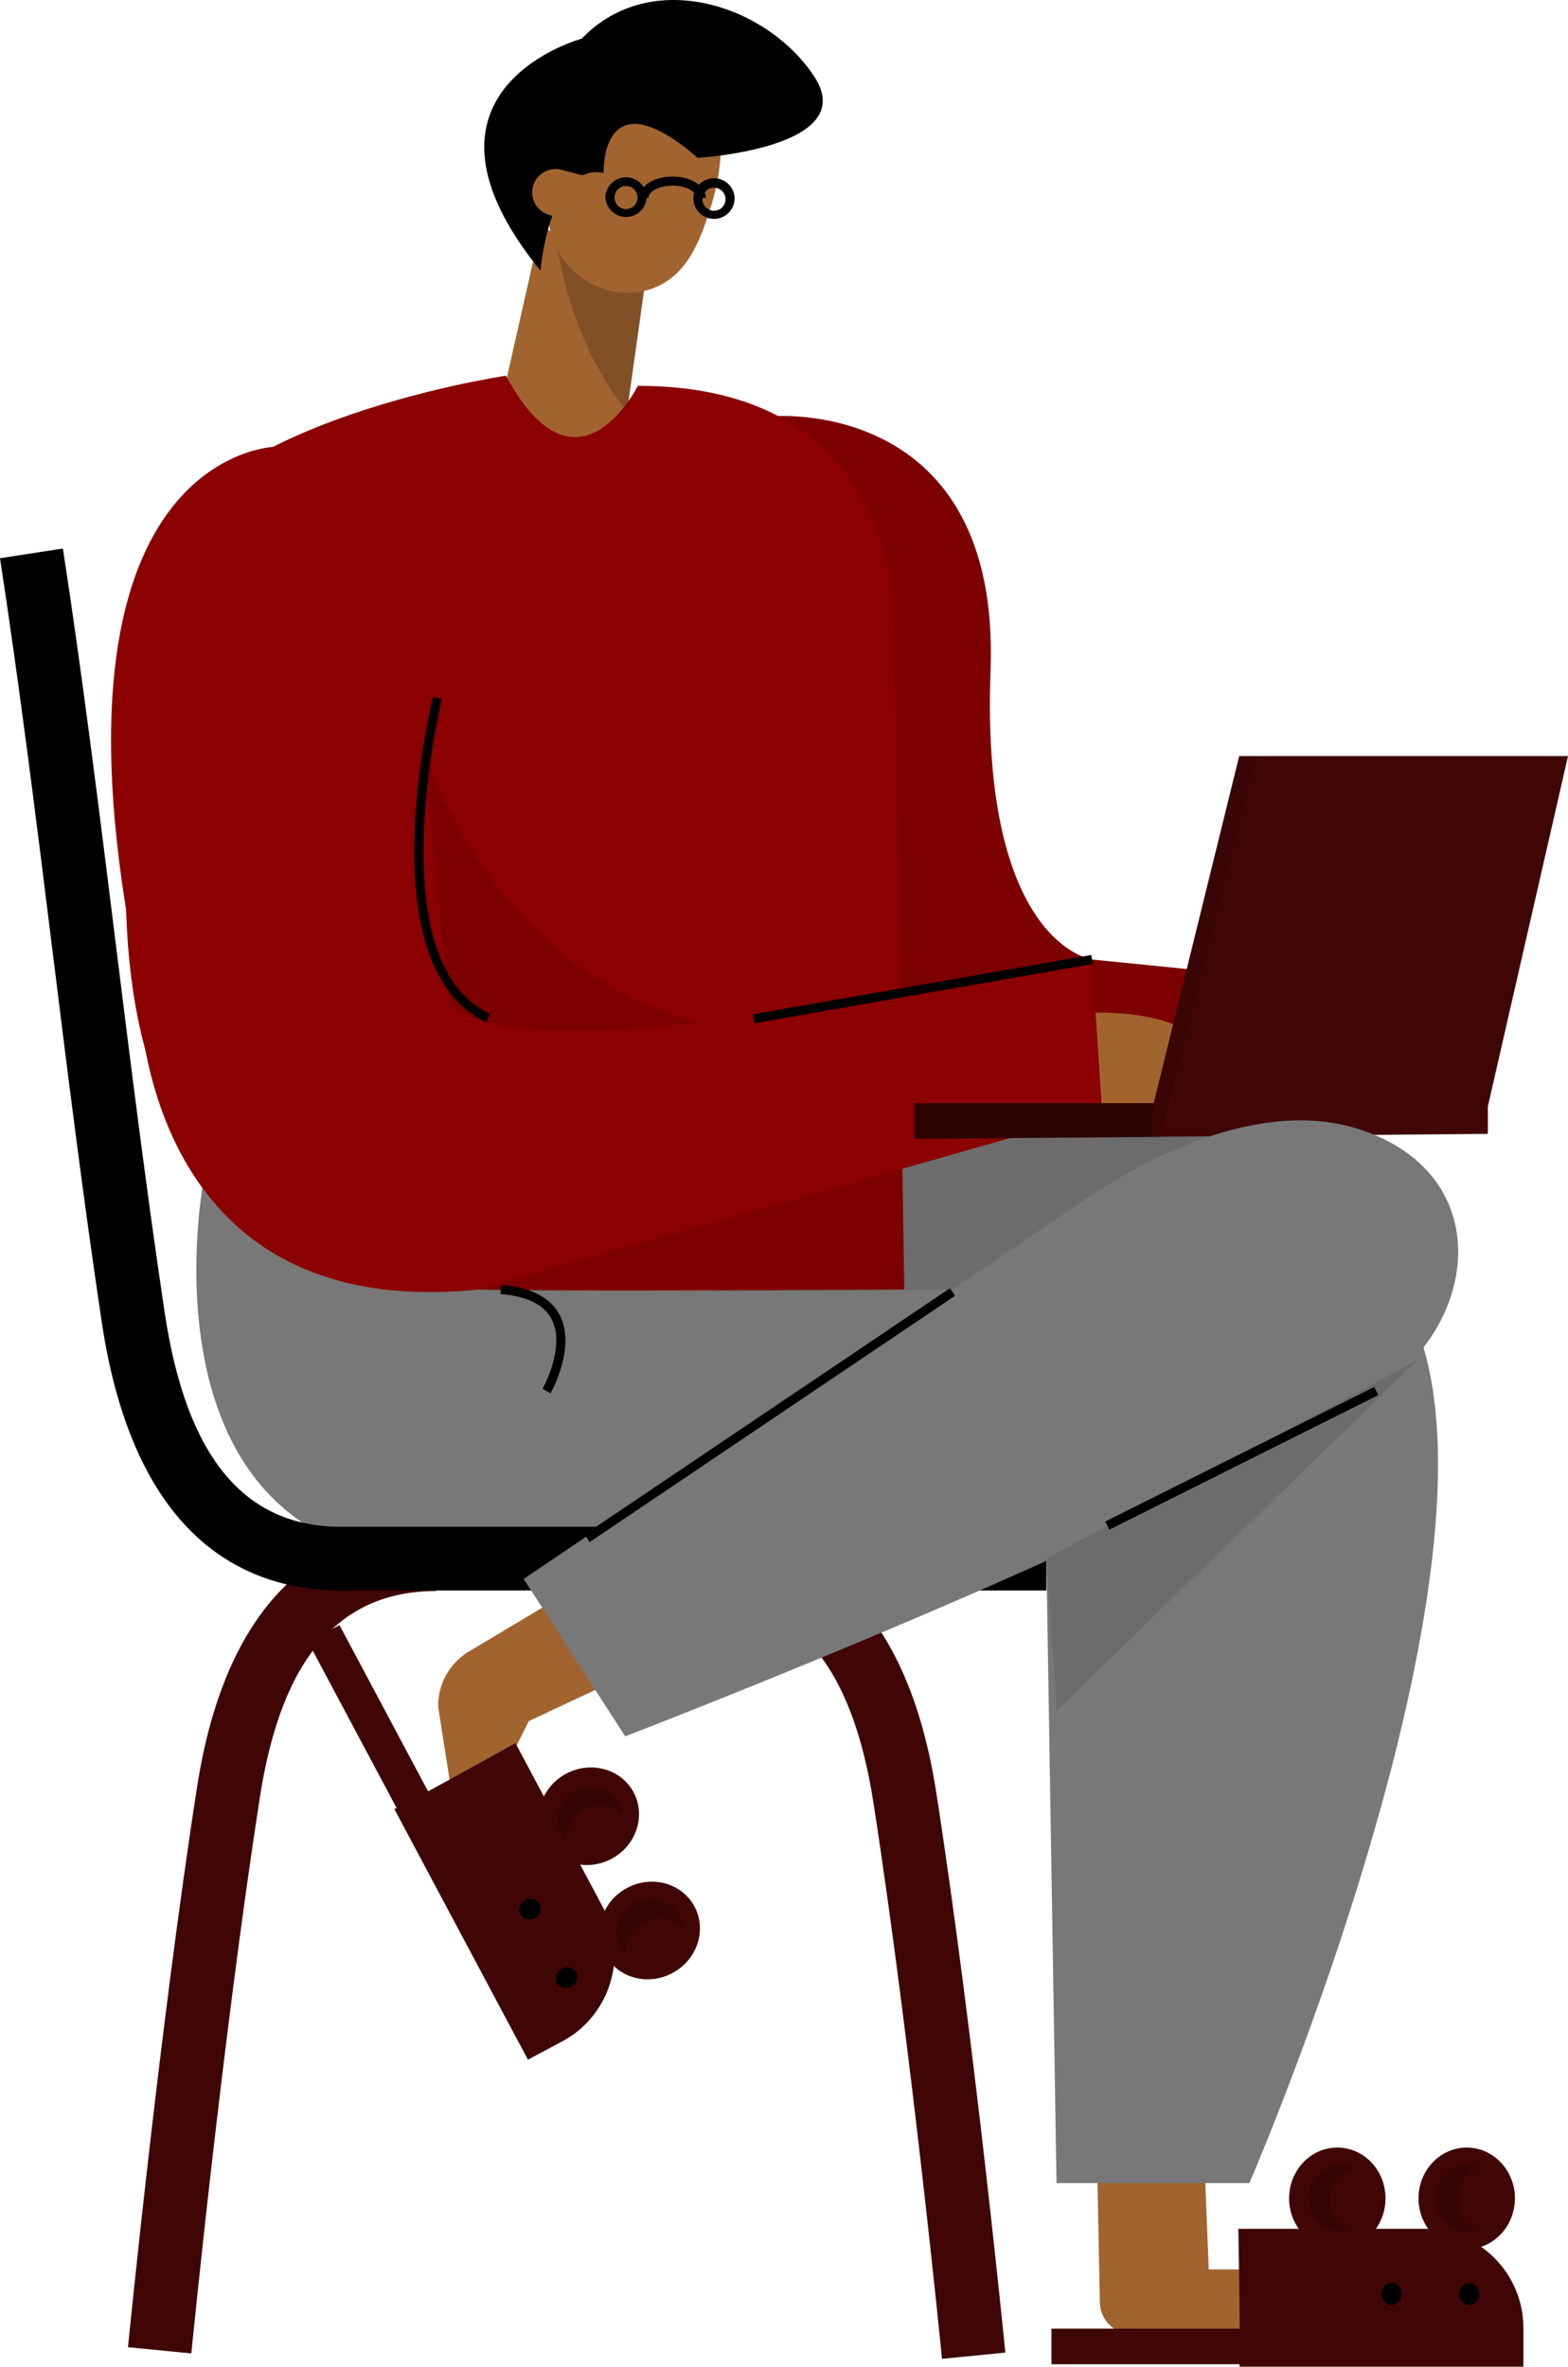 <svg xmlns:xlink="http://www.w3.org/1999/xlink" xmlns="http://www.w3.org/2000/svg" preserveAspectRatio="xMidYMid meet" data-bbox="47 20.001 106 159.999" width="106" height="159.999" viewBox="47 20.001 106 159.999" data-type="color" aria-hidden="true" aria-labelledby="svgcid--sq4e2k-5celuc"><title id="svgcid--sq4e2k-5celuc"></title><g><path fill="#A1642F" d="M128.372 164.841l.343 8.581h13.836s8.874 3.925.915 4.691c-3.396.327-11.983-.408-19.853-.288a2.223 2.223 0 01-2.26-2.181l-.185-9.429 7.204-1.374z" data-color="1"></path><path fill="#400606" d="M149.641 179.833H118.08v-2.407h31.561v2.407z" data-color="2"></path><path d="M149.412 168.616c0 1.895-1.46 3.432-3.259 3.432-1.8 0-3.259-1.537-3.259-3.432s1.46-3.432 3.259-3.432c1.8 0 3.259 1.537 3.259 3.432z" fill="#400606" data-color="2"></path><path d="M140.664 168.616c0 1.895-1.46 3.432-3.259 3.432-1.8 0-3.259-1.537-3.259-3.432s1.46-3.432 3.259-3.432c1.8 0 3.259 1.537 3.259 3.432z" fill="#400606" data-color="2"></path><path fill="#400606" d="M130.787 180h19.197v-2.631c0-3.681-3.01-6.693-6.69-6.693h-12.579c.001 0 .165 9.231.072 9.324z" data-color="2"></path><path d="M147.011 175.08c0 .41-.307.744-.686.744-.379 0-.686-.333-.686-.744 0-.41.307-.744.686-.744.379 0 .686.333.686.744z" fill="#000000" data-color="3"></path><path d="M141.751 175.08c0 .41-.307.744-.686.744-.379 0-.686-.333-.686-.744 0-.41.307-.744.686-.744.379 0 .686.333.686.744z" fill="#000000" data-color="3"></path><path opacity=".2" d="M146.153 166.379c.303 0 .59.069.851.19-.875.276-1.518 1.121-1.518 2.133 0 .916.524 1.702 1.273 2.048a2.002 2.002 0 01-.607.104c-1.173 0-2.124-1.002-2.124-2.237.001-1.236.952-2.238 2.125-2.238z" fill="#000000" data-color="3"></path><path opacity=".2" d="M137.577 166.379c.303 0 .59.069.851.19-.875.276-1.518 1.121-1.518 2.133 0 .916.524 1.702 1.273 2.048a2.002 2.002 0 01-.607.104c-1.173 0-2.124-1.002-2.124-2.237.001-1.236.952-2.238 2.125-2.238z" fill="#000000" data-color="3"></path><path fill="#8B0000" d="M99.212 48.144s15.437-1.373 14.751 17.161 6.861 19.564 6.861 19.564l10.292 1.03v7.551s-28.816 4.462-31.218-2.746c-2.401-7.207-.686-42.56-.686-42.56z" data-color="4"></path><path opacity=".1" d="M99.212 48.144s15.437-1.373 14.751 17.161 6.861 19.564 6.861 19.564l10.292 1.03v7.551s-28.816 4.462-31.218-2.746c-2.401-7.207-.686-42.56-.686-42.56z" fill="#000000" data-color="3"></path><path d="M138.683 96.28l-38.441.946v13.042l35.677-2.059 2.764-11.929z" fill="#787878" data-color="5"></path><path fill="#A1642F" d="M128.715 92.764s1.372-4.634-8.748-4.29v6.621l8.576-.443.172-1.888z" data-color="1"></path><path fill="#400606" d="M110.681 179.467l4.282-.422c-.021-.212-2.112-21.384-4.668-37.855-2.253-14.52-10.037-17.569-16.17-17.569v4.305c6.566.001 10.464 4.555 11.918 13.925 2.538 16.353 4.618 37.405 4.638 37.616z" data-color="2"></path><path fill="#400606" d="M59.934 179.102c.02-.211 2.101-21.267 4.637-37.616 1.454-9.37 5.353-13.925 11.918-13.925v-4.305c-6.133.001-13.916 3.049-16.17 17.569-2.555 16.47-4.646 37.643-4.667 37.855l4.282.422z" data-color="2"></path><path fill="#A1642F" d="M90.7 38.399l-1.355 9.727s-7.919 7.056-8.065-2.653l2.286-10.143 7.134 3.069z" data-color="1"></path><path fill="#787878" d="M60.791 99.628s-5.832 29.517 21.612 25.742h35.334l.686 42.217h13.036s23.671-54.573 6.518-63.497c0 0 .686-2.059-21.955-2.059l-55.231-2.403z" data-color="5"></path><path opacity=".2" d="M90.751 38.364l-1.354 9.478c-2.15-2.646-3.716-6.149-4.552-10.182l-.452-2.178 6.358 2.882z" fill="#000000" data-color="3"></path><path opacity=".1" d="M138.683 96.452l-38.441.945-5.103 9.911 42.195-.343 1.349-10.513z" fill="#000000" data-color="3"></path><path fill="#8B0000" d="M81.202 45.399S58.046 48.831 57.36 59.471c-.686 10.64-10.292 46.679 21.955 47.708 4.41.141 28.816 0 28.816 0l-.273-17.522-.414-26.068s1.544-17.504-17.324-17.504c.002 0-4.115 8.237-8.918-.686z" data-color="4"></path><path d="M153 71.112l-5.417 23.682h-22.642l5.832-23.682H153z" fill="#400606" data-color="2"></path><path opacity=".1" d="M75.542 70.111s5.973 23.648 32.317 19.546l.273 17.522H79.315l-3.773-37.068z" fill="#000000" data-color="3"></path><path fill="#A1642F" d="M95.692 29.421c.171 1.977-.479 4.246-1.074 5.868-.396 1.079-.882 2.153-1.706 3.024-2.403 2.54-6.63 1.66-8.212-1.403-.857-1.659-.825-3.501-.642-5.254.151-1.446.412-2.926 1.307-4.127 1.136-1.526 3.291-2.44 5.485-2.327 3.441.177 4.651 2.017 4.842 4.219z" data-color="1"></path><path fill="#8B0000" d="M65.593 50.204s-16.466.343-9.262 35.695c0 0-.686 23.683 22.984 21.28l42.195-12.013-.686-10.297s-42.881 9.267-43.911 2.059c-1.029-7.208-1.372-16.818-1.372-16.818s4.804-20.936-9.948-19.906z" data-color="4"></path><path d="M70.053 127.522h47.684v-4.305H70.053c-6.559 0-10.457-4.731-11.917-14.463-1.245-8.308-2.298-16.798-3.317-25.007-1.085-8.743-2.206-17.783-3.566-26.662L47 57.738c1.351 8.818 2.469 17.827 3.549 26.54 1.022 8.237 2.079 16.754 3.332 25.116 2.247 14.983 10.035 18.128 16.172 18.128z" fill="#000000" data-color="3"></path><path d="M94.169 30.673s11.057-.649 7.876-5.499-11.045-7.44-15.719-2.56c0 0-12.221 3.302-3.378 14.937.187.246.383.495.589.749 0 0 .58-7.274 4.269-6.617 0-.002-.235-6.707 6.363-1.01z" fill="#000000" data-color="3"></path><path fill="#400606" d="M147.583 96.654l-38.765.343v-2.42h38.765v2.077z" data-color="2"></path><path fill="#A1642F" d="M88.12 133.836l-5.374 2.517-1.029 2.059s-1.587 18.534-2.959 10.64l-2.134-13.649a4.27 4.27 0 012.077-3.755l6.675-3.99 2.744 6.178z" data-color="1"></path><path fill="#787878" d="M139.802 96.676c8.174 3.308 7.134 12.822.233 17.368-14.065 9.267-50.772 23.339-50.772 23.339l-6.861-10.64 38.078-25.741c4.859-3.285 12.123-6.581 18.202-4.721.392.119.765.251 1.12.395z" data-color="5"></path><path opacity=".1" d="M118.423 135.667l-.686-10.297 25.043-13.386-24.357 23.683z" fill="#000000" data-color="3"></path><path fill="#A1642F" d="M84.15 34.537l2.94.786a1.585 1.585 0 001.936-1.12 1.586 1.586 0 00-1.12-1.936l-2.94-.786a1.585 1.585 0 00-1.936 1.12 1.586 1.586 0 001.12 1.936z" data-color="1"></path><path fill="#400606" d="M82.675 158.86l-14.849-27.863 2.123-1.133 14.849 27.863-2.123 1.133z" data-color="2"></path><path d="M93.945 148.883c.853 1.585.193 3.598-1.476 4.496-1.668.899-3.713.342-4.566-1.243-.854-1.586-.193-3.599 1.475-4.497 1.669-.899 3.713-.342 4.567 1.244z" fill="#400606" data-color="2"></path><path d="M89.829 141.16c.853 1.585.193 3.598-1.476 4.496-1.668.899-3.713.342-4.566-1.243-.854-1.586-.193-3.599 1.475-4.497 1.669-.899 3.713-.342 4.567 1.244z" fill="#400606" data-color="2"></path><path fill="#400606" d="M73.657 142.294l9.032 16.948 2.321-1.238c3.247-1.732 4.486-5.807 2.755-9.055l-5.918-11.105s-8.065 4.488-8.19 4.45z" data-color="2"></path><path d="M85.959 153.35c.179.334.031.762-.33.956-.362.194-.8.08-.98-.253-.179-.334-.03-.762.33-.956.362-.194.8-.08.98.253z" fill="#000000" data-color="3"></path><path d="M83.483 148.706c.18.334.032.762-.33.956-.362.194-.8.08-.98-.253-.178-.334-.03-.762.331-.956.362-.194.8-.08.98.253z" fill="#000000" data-color="3"></path><path opacity=".2" d="M92.899 149.451c.143.268.217.554.233.841-.656-.643-1.703-.812-2.596-.336-.808.431-1.254 1.264-1.207 2.088a1.995 1.995 0 01-.377-.487c-.552-1.036-.116-2.347.974-2.928 1.09-.582 2.421-.214 2.973.822z" fill="#000000" data-color="3"></path><path opacity=".2" d="M88.864 141.88c.143.268.217.554.233.841-.656-.643-1.703-.812-2.596-.336-.808.431-1.254 1.264-1.207 2.088a1.995 1.995 0 01-.377-.487c-.552-1.036-.116-2.347.974-2.928 1.09-.583 2.421-.214 2.973.822z" fill="#000000" data-color="3"></path><path opacity=".3" d="M124.884 96.882l-16.066.114v-2.42h16.181c-.001.001-.115 1.963-.115 2.306z" fill="#000000" data-color="3"></path><path opacity=".1" d="M130.773 71.112l1.144.029-6.518 25.799-.515-.058.114-2.305 5.775-23.465z" fill="#000000" data-color="3"></path><path d="M79.873 89.096l.256-.56c-7.571-3.458-3.304-21.092-3.26-21.269l-.597-.148c-.011.045-1.124 4.594-1.253 9.526-.171 6.617 1.507 10.922 4.854 12.451z" fill="#000000" data-color="3"></path><path d="M139.898 113.766l.276.55-18.182 9.096-.275-.55 18.181-9.096z" fill="#000000" data-color="3"></path><path d="M111.22 107.09l.344.51-24.7 16.649-.343-.51 24.7-16.648z" fill="#000000" data-color="3"></path><path d="M84.214 114.195c.073-.128 1.761-3.152.609-5.319-.625-1.177-1.951-1.851-3.94-2.004l-.047.613c1.764.136 2.923.701 3.444 1.678.995 1.868-.584 4.7-.6 4.728l.534.304z" fill="#000000" data-color="3"></path><path d="M93.874 33.443c0-.769.625-1.394 1.393-1.394s1.394.625 1.394 1.394a1.394 1.394 0 01-2.787 0zm.614 0a.78.78 0 101.559 0 .78.78 0 00-1.559 0z" fill="#000000" data-color="3"></path><path d="M87.927 33.328a1.395 1.395 0 012.788 0 1.395 1.395 0 01-2.788 0zm.615 0a.78.78 0 101.559 0 .78.78 0 00-1.559 0z" fill="#000000" data-color="3"></path><path d="M90.214 33.386h.615c0-.396.672-.837 1.637-.837s1.637.441 1.637.837h.615c0-.814-.989-1.451-2.251-1.451s-2.253.637-2.253 1.451z" fill="#000000" data-color="3"></path><path d="M120.772 84.56l.106.606-22.87 4.007-.106-.606 22.87-4.006z" fill="#000000" data-color="3"></path></g></svg>